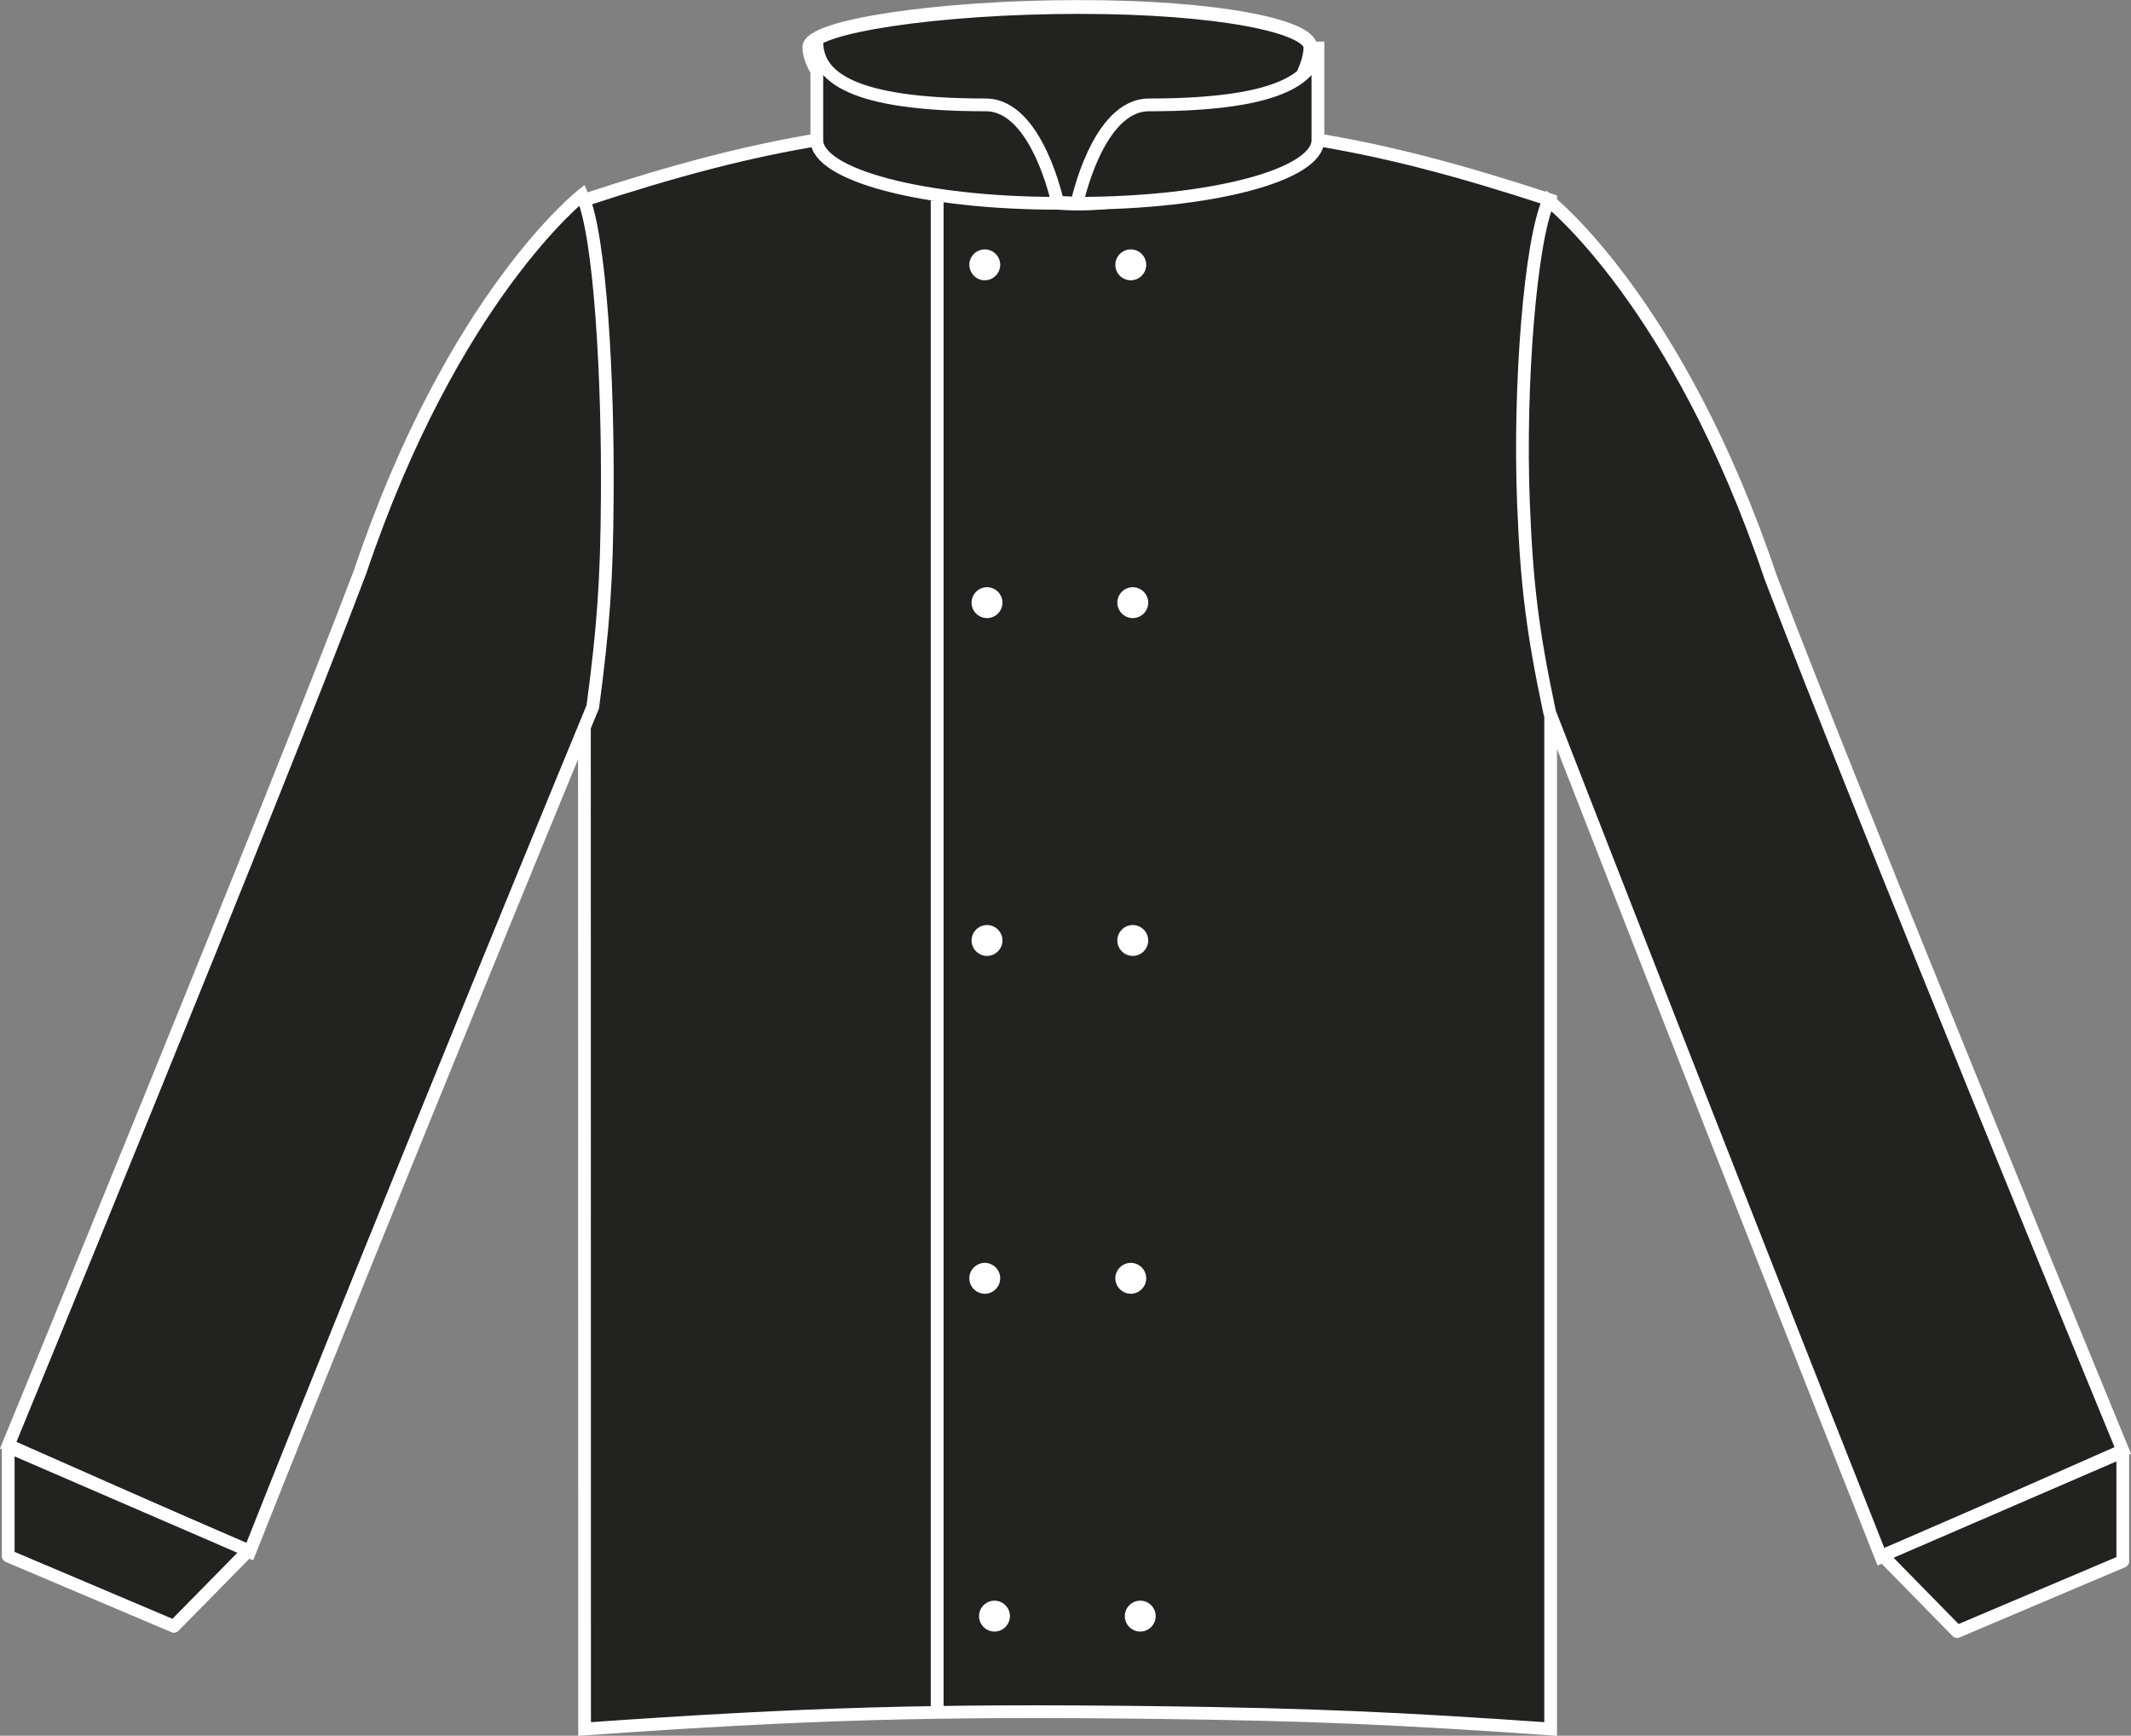 <?xml version="1.0" encoding="utf-8"?>
<!-- Generator: Adobe Illustrator 23.1.1, SVG Export Plug-In . SVG Version: 6.00 Build 0)  -->
<svg version="1.1" id="Layer_1" xmlns="http://www.w3.org/2000/svg" xmlns:xlink="http://www.w3.org/1999/xlink" x="0px" y="0px"
	 viewBox="0 0 855.2 696.7" style="enable-background:new 0 0 855.2 696.7;" xml:space="preserve">
<rect x="0" y="0" width="855.2" height="696.7" fill="#808080" stroke="none"/>
<style type="text/css">
	.st0{fill:#222221;stroke:#FFFFFF;stroke-width:5.11;stroke-miterlimit:3.86;}
	.st1{fill:#222221;stroke:#FFFFFF;stroke-width:5.11;stroke-linejoin:round;}
	.st2{fill:#222221;stroke:#FFFFFF;stroke-width:5.54;stroke-miterlimit:3.86;}
	.st3{fill:#222221;}
	.st4{fill:none;stroke:#FFFFFF;stroke-width:5.12;stroke-miterlimit:3.86;}
	.st5{fill:none;stroke:#FFFFFF;stroke-width:5.16;stroke-miterlimit:3.86;}
	.st6{fill:#FFFFFF;}
</style>
<title>DE001 BLK LINE</title>
<path class="st0" d="M234.5,80.3c72.8-23.9,117.3-31.1,193.9-31.1s121.1,7.2,193.9,31.1v613.7c-61.5-4.3-96.2-5.8-157.8-6.6
	c-89.7-1.1-140.4,0.3-229.9,6.6L234.5,80.3L234.5,80.3z"/>
<path class="st0" d="M3.3,580.1l96.9,42.8c56.3-142,137.7-339.2,137.7-339.2c4.3-32.4,5.6-51,5.8-83.7
	c0.4-47.6-2.8-105.7-10.1-121.7c0,0-51.8,40.6-89,151C109.6,321.8,3.3,580.1,3.3,580.1z"/>
<polygon class="st1" points="3.3,624.6 69.8,652.8 99.7,622.4 3.3,580.7 3.3,624.6 "/>
<path class="st0" d="M851.9,582.2L754.9,625c-56.3-141.9-133-339-133-339c-6.8-32.2-9.2-50.9-10.5-83.8
	c-1.9-47.6,2.8-105.8,10.1-121.7c0,0,51.8,40.6,89,151C745.6,323.9,851.9,582.2,851.9,582.2z"/>
<polygon class="st1" points="851.9,626.7 785.4,654.9 755.5,624.4 851.9,582.7 851.9,626.7 "/>
<path class="st2" d="M525.9,19c0,18.3-36.8,62.7-93,62.7S324.8,37.2,324.8,19c0-8.4,52-16.2,108.2-16.2S525.9,10.6,525.9,19z"/>
<path class="st3" d="M424.5,81.6c-54.1,0-96.7-11.4-96.7-25.4V16.7c0,14,13.7,25.4,67.8,25.4C416.3,42.1,424.5,81.6,424.5,81.6z"/>
<path class="st4" d="M424.5,81.6c-54.1,0-96.7-11.4-96.7-25.4V16.7c0,14,13.7,25.4,67.8,25.4C416.3,42.1,424.5,81.6,424.5,81.6z"/>
<path class="st3" d="M432.2,81.6c54.1,0,96.7-11.4,96.7-25.4V16.7c0,14-13.7,25.4-67.8,25.4C440.4,42.1,432.2,81.6,432.2,81.6z"/>
<path class="st4" d="M432.2,81.6c54.1,0,96.7-11.4,96.7-25.4V16.7c0,14-13.7,25.4-67.8,25.4C440.4,42.1,432.2,81.6,432.2,81.6z"/>
<line class="st5" x1="376.1" y1="80.5" x2="376.1" y2="687.3"/>
<path class="st6" d="M389,106.3c0-3.4,2.8-6.2,6.2-6.2c3.4,0,6.2,2.8,6.2,6.2c0,3.4-2.8,6.2-6.2,6.2c0,0,0,0,0,0
	C391.8,112.5,389.1,109.8,389,106.3C389,106.4,389,106.4,389,106.3z"/>
<path class="st6" d="M447.6,106.3c0-3.4,2.8-6.2,6.2-6.2c3.4,0,6.2,2.8,6.2,6.2c0,3.4-2.8,6.2-6.2,6.2c0,0,0,0,0,0
	C450.4,112.5,447.6,109.8,447.6,106.3C447.6,106.4,447.6,106.4,447.6,106.3z"/>
<path class="st6" d="M389.9,241.9c0-3.4,2.8-6.2,6.2-6.2c3.4,0,6.2,2.8,6.2,6.2c0,3.4-2.8,6.2-6.2,6.2c0,0,0,0,0,0
	C392.7,248.1,389.9,245.3,389.9,241.9z"/>
<path class="st6" d="M448.4,241.9c0-3.4,2.8-6.2,6.2-6.2c3.4,0,6.2,2.8,6.2,6.2c0,3.4-2.8,6.2-6.2,6.2c0,0,0,0,0,0
	C451.2,248.1,448.4,245.3,448.4,241.9z"/>
<path class="st6" d="M389.9,377.5c0-3.4,2.8-6.2,6.2-6.2c3.4,0,6.2,2.8,6.2,6.2c0,3.4-2.8,6.2-6.2,6.2c0,0,0,0,0,0
	C392.7,383.7,389.9,380.9,389.9,377.5L389.9,377.5z"/>
<path class="st6" d="M448.4,377.5c0-3.4,2.8-6.2,6.2-6.2c3.4,0,6.2,2.8,6.2,6.2c0,3.4-2.8,6.2-6.2,6.2c0,0,0,0,0,0
	C451.2,383.7,448.4,380.9,448.4,377.5L448.4,377.5z"/>
<path class="st6" d="M389,513.1c0-3.4,2.8-6.2,6.2-6.2c3.4,0,6.2,2.8,6.2,6.2c0,3.4-2.8,6.2-6.2,6.2c0,0,0,0,0,0
	C391.8,519.3,389,516.5,389,513.1L389,513.1z"/>
<path class="st6" d="M447.6,513.1c0-3.4,2.8-6.2,6.2-6.2c3.4,0,6.2,2.8,6.2,6.2c0,3.4-2.8,6.2-6.2,6.2c0,0,0,0,0,0
	C450.4,519.3,447.6,516.5,447.6,513.1L447.6,513.1z"/>
<path class="st6" d="M392.9,648.7c0-3.4,2.8-6.2,6.2-6.2c3.4,0,6.2,2.8,6.2,6.2c0,3.4-2.8,6.2-6.2,6.2c0,0,0,0,0,0
	C395.7,654.9,392.9,652.1,392.9,648.7L392.9,648.7z"/>
<path class="st6" d="M451.4,648.7c0-3.4,2.8-6.2,6.2-6.2c3.4,0,6.2,2.8,6.2,6.2c0,3.4-2.8,6.2-6.2,6.2c0,0,0,0,0,0
	C454.2,654.9,451.4,652.1,451.4,648.7C451.4,648.7,451.4,648.7,451.4,648.7z"/>
</svg>
